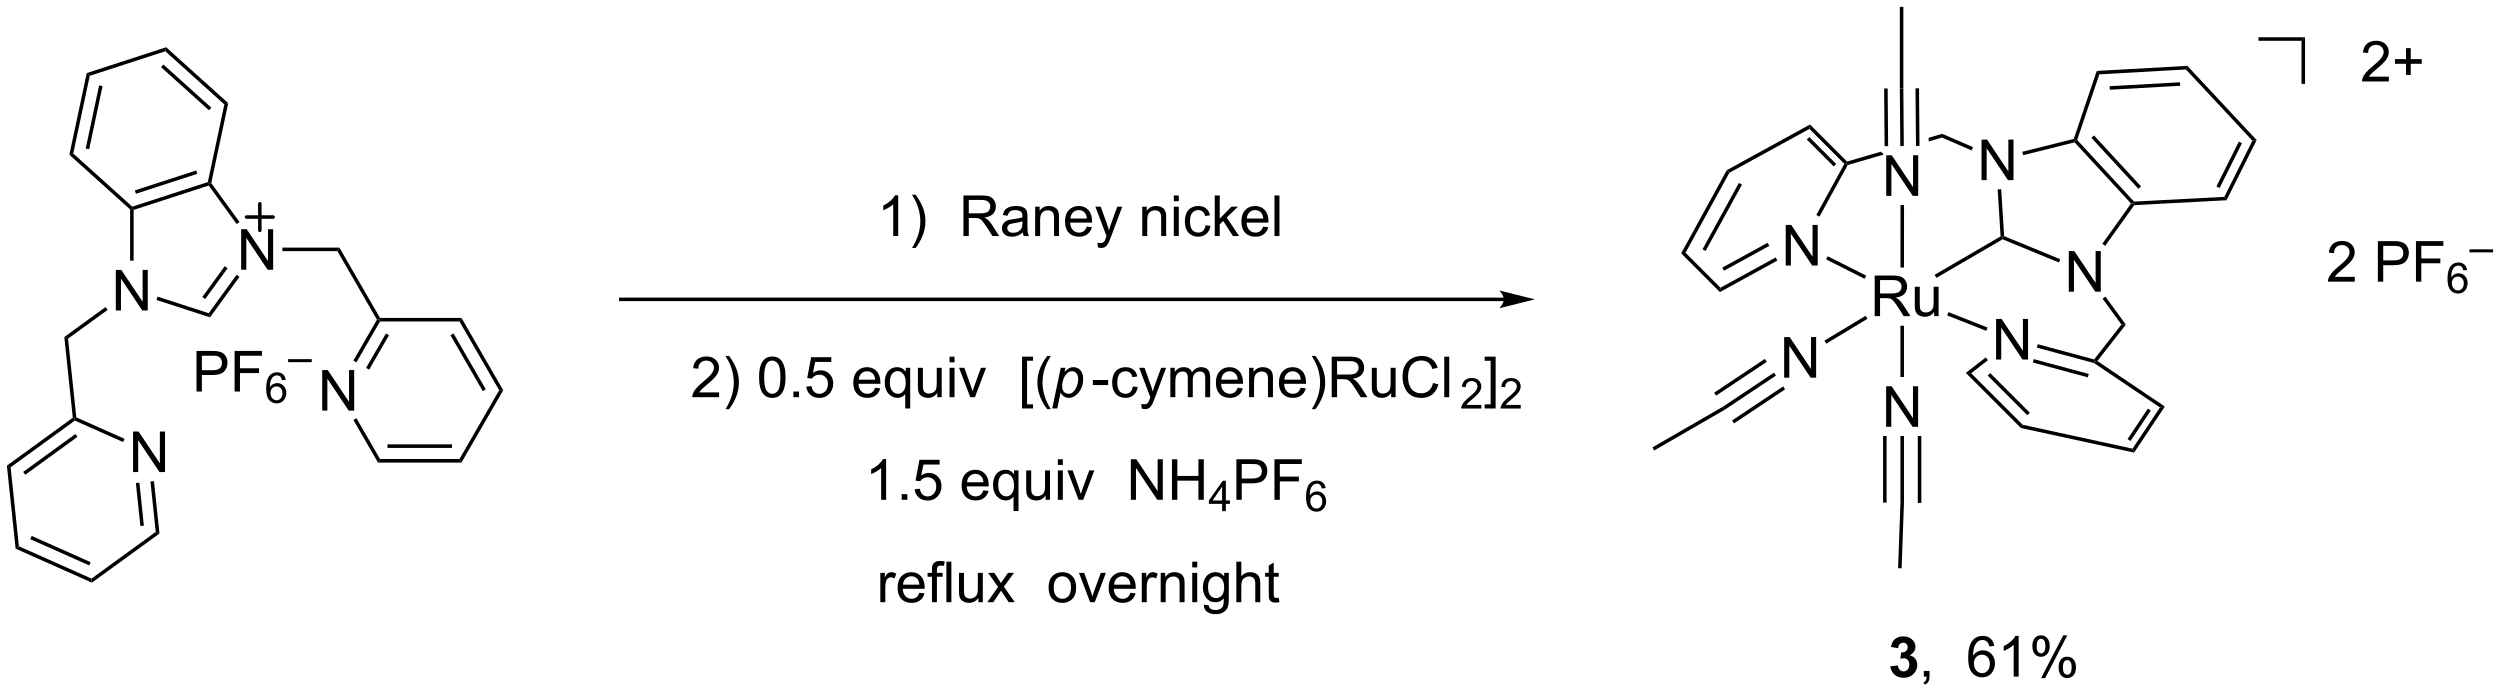 <?xml version="1.0" encoding="UTF-8"?>
<!DOCTYPE svg PUBLIC '-//W3C//DTD SVG 1.0//EN'
          'http://www.w3.org/TR/2001/REC-SVG-20010904/DTD/svg10.dtd'>
<svg stroke-dasharray="none" shape-rendering="auto" xmlns="http://www.w3.org/2000/svg" font-family="'Dialog'" text-rendering="auto" width="968" fill-opacity="1" color-interpolation="auto" color-rendering="auto" preserveAspectRatio="xMidYMid meet" font-size="12px" viewBox="0 0 968 268" fill="black" xmlns:xlink="http://www.w3.org/1999/xlink" stroke="black" image-rendering="auto" stroke-miterlimit="10" stroke-linecap="square" stroke-linejoin="miter" font-style="normal" stroke-width="1" height="268" stroke-dashoffset="0" font-weight="normal" stroke-opacity="1"
><!--Generated by the Batik Graphics2D SVG Generator--><defs id="genericDefs"
  /><g
  ><defs id="defs1"
    ><clipPath clipPathUnits="userSpaceOnUse" id="clipPath1"
      ><path d="M0.646 0.646 L363.637 0.646 L363.637 101.052 L0.646 101.052 L0.646 0.646 Z"
      /></clipPath
      ><clipPath clipPathUnits="userSpaceOnUse" id="clipPath2"
      ><path d="M-1.347 66.709 L-1.347 164.323 L351.551 164.323 L351.551 66.709 Z"
      /></clipPath
    ></defs
    ><g transform="scale(2.667,2.667) translate(-0.646,-0.646) matrix(1.029,0,0,1.029,2.031,-67.972)"
    ><path d="M265.36 160.698 L266.423 160.57 Q266.472 160.976 266.693 161.192 Q266.917 161.406 267.235 161.406 Q267.574 161.406 267.805 161.148 Q268.04 160.89 268.04 160.453 Q268.04 160.039 267.816 159.797 Q267.594 159.554 267.274 159.554 Q267.063 159.554 266.769 159.635 L266.891 158.742 Q267.337 158.752 267.571 158.549 Q267.805 158.343 267.805 158.002 Q267.805 157.713 267.634 157.541 Q267.462 157.369 267.175 157.369 Q266.894 157.369 266.693 157.565 Q266.495 157.76 266.454 158.135 L265.441 157.963 Q265.548 157.445 265.759 157.135 Q265.972 156.823 266.352 156.645 Q266.735 156.468 267.207 156.468 Q268.016 156.468 268.503 156.984 Q268.907 157.406 268.907 157.937 Q268.907 158.69 268.082 159.14 Q268.574 159.244 268.868 159.612 Q269.165 159.979 269.165 160.5 Q269.165 161.252 268.613 161.786 Q268.063 162.317 267.243 162.317 Q266.464 162.317 265.951 161.869 Q265.441 161.422 265.36 160.698 Z" stroke="none" clip-path="url(#clipPath2)"
    /></g
    ><g transform="matrix(2.743,0,0,2.743,3.695,-182.98)"
    ><path d="M270.218 162.218 L270.218 161.416 L271.02 161.416 L271.02 162.218 Q271.02 162.661 270.864 162.932 Q270.708 163.203 270.367 163.351 L270.171 163.052 Q270.395 162.953 270.499 162.763 Q270.606 162.575 270.617 162.218 L270.218 162.218 Z" stroke="none" clip-path="url(#clipPath2)"
    /></g
    ><g transform="matrix(2.743,0,0,2.743,3.695,-182.98)"
    ><path d="M280.157 157.893 L279.457 157.948 Q279.363 157.534 279.191 157.346 Q278.907 157.047 278.488 157.047 Q278.152 157.047 277.899 157.234 Q277.566 157.476 277.373 157.942 Q277.183 158.406 277.175 159.265 Q277.43 158.877 277.798 158.69 Q278.165 158.502 278.566 158.502 Q279.269 158.502 279.764 159.02 Q280.259 159.539 280.259 160.359 Q280.259 160.898 280.024 161.362 Q279.792 161.823 279.386 162.07 Q278.98 162.317 278.464 162.317 Q277.587 162.317 277.032 161.672 Q276.477 161.023 276.477 159.539 Q276.477 157.877 277.089 157.125 Q277.626 156.468 278.532 156.468 Q279.207 156.468 279.639 156.849 Q280.071 157.226 280.157 157.893 ZM277.285 160.362 Q277.285 160.726 277.438 161.06 Q277.594 161.39 277.87 161.565 Q278.149 161.737 278.454 161.737 Q278.899 161.737 279.219 161.377 Q279.54 161.018 279.54 160.401 Q279.54 159.807 279.222 159.466 Q278.907 159.125 278.425 159.125 Q277.949 159.125 277.615 159.466 Q277.285 159.807 277.285 160.362 ZM283.606 162.218 L282.903 162.218 L282.903 157.737 Q282.648 157.979 282.236 158.221 Q281.825 158.463 281.497 158.586 L281.497 157.906 Q282.085 157.627 282.526 157.234 Q282.968 156.838 283.153 156.468 L283.606 156.468 L283.606 162.218 ZM285.54 157.867 Q285.54 157.252 285.847 156.823 Q286.157 156.393 286.743 156.393 Q287.282 156.393 287.634 156.778 Q287.988 157.164 287.988 157.909 Q287.988 158.635 287.631 159.028 Q287.274 159.422 286.751 159.422 Q286.23 159.422 285.884 159.036 Q285.54 158.648 285.54 157.867 ZM286.761 156.877 Q286.501 156.877 286.326 157.104 Q286.152 157.33 286.152 157.937 Q286.152 158.487 286.326 158.713 Q286.503 158.937 286.761 158.937 Q287.027 158.937 287.201 158.711 Q287.376 158.484 287.376 157.882 Q287.376 157.328 287.199 157.104 Q287.024 156.877 286.761 156.877 ZM286.766 162.429 L289.899 156.393 L290.469 156.393 L287.347 162.429 L286.766 162.429 ZM289.243 160.875 Q289.243 160.257 289.55 159.83 Q289.86 159.401 290.449 159.401 Q290.988 159.401 291.342 159.786 Q291.696 160.172 291.696 160.916 Q291.696 161.643 291.337 162.036 Q290.98 162.429 290.454 162.429 Q289.933 162.429 289.587 162.041 Q289.243 161.651 289.243 160.875 ZM290.469 159.885 Q290.204 159.885 290.029 160.112 Q289.855 160.338 289.855 160.945 Q289.855 161.492 290.029 161.718 Q290.207 161.945 290.464 161.945 Q290.735 161.945 290.907 161.718 Q291.082 161.492 291.082 160.89 Q291.082 160.336 290.904 160.112 Q290.73 159.885 290.469 159.885 Z" stroke="none" clip-path="url(#clipPath2)"
    /></g
    ><g transform="matrix(2.743,0,0,2.743,3.695,-182.98)"
    ><path d="M125.443 100.027 L124.739 100.027 L124.739 95.545 Q124.484 95.787 124.073 96.029 Q123.661 96.272 123.333 96.394 L123.333 95.714 Q123.922 95.436 124.362 95.042 Q124.805 94.647 124.989 94.277 L125.443 94.277 L125.443 100.027 ZM127.9 101.712 L127.394 101.712 Q128.564 99.834 128.564 97.956 Q128.564 97.222 128.394 96.498 Q128.262 95.912 128.025 95.373 Q127.871 95.022 127.394 94.201 L127.9 94.201 Q128.634 95.183 128.986 96.17 Q129.285 97.022 129.285 97.951 Q129.285 99.006 128.881 99.993 Q128.478 100.977 127.9 101.712 ZM134.65 100.027 L134.65 94.3 L137.189 94.3 Q137.954 94.3 138.353 94.454 Q138.751 94.607 138.988 94.998 Q139.228 95.389 139.228 95.863 Q139.228 96.472 138.832 96.891 Q138.439 97.308 137.613 97.42 Q137.915 97.566 138.071 97.706 Q138.402 98.011 138.699 98.467 L139.696 100.027 L138.743 100.027 L137.986 98.834 Q137.652 98.318 137.436 98.045 Q137.222 97.772 137.053 97.662 Q136.884 97.553 136.707 97.511 Q136.579 97.482 136.285 97.482 L135.407 97.482 L135.407 100.027 L134.65 100.027 ZM135.407 96.826 L137.035 96.826 Q137.556 96.826 137.847 96.719 Q138.142 96.613 138.293 96.376 Q138.446 96.139 138.446 95.863 Q138.446 95.456 138.15 95.196 Q137.855 94.933 137.22 94.933 L135.407 94.933 L135.407 96.826 ZM143.031 99.514 Q142.641 99.847 142.279 99.985 Q141.919 100.121 141.505 100.121 Q140.82 100.121 140.453 99.787 Q140.086 99.451 140.086 98.933 Q140.086 98.628 140.224 98.376 Q140.364 98.123 140.588 97.972 Q140.812 97.818 141.094 97.74 Q141.302 97.686 141.719 97.636 Q142.57 97.534 142.974 97.394 Q142.976 97.248 142.976 97.209 Q142.976 96.779 142.779 96.605 Q142.508 96.365 141.976 96.365 Q141.482 96.365 141.245 96.54 Q141.008 96.714 140.896 97.154 L140.208 97.061 Q140.302 96.621 140.516 96.35 Q140.732 96.076 141.138 95.93 Q141.544 95.784 142.078 95.784 Q142.609 95.784 142.94 95.909 Q143.273 96.034 143.43 96.225 Q143.586 96.412 143.648 96.701 Q143.685 96.881 143.685 97.35 L143.685 98.287 Q143.685 99.269 143.729 99.529 Q143.773 99.787 143.906 100.027 L143.172 100.027 Q143.062 99.808 143.031 99.514 ZM142.974 97.943 Q142.591 98.1 141.825 98.209 Q141.391 98.272 141.211 98.35 Q141.031 98.428 140.932 98.579 Q140.836 98.73 140.836 98.912 Q140.836 99.193 141.049 99.381 Q141.263 99.568 141.672 99.568 Q142.078 99.568 142.393 99.391 Q142.711 99.214 142.859 98.904 Q142.974 98.667 142.974 98.201 L142.974 97.943 ZM144.775 100.027 L144.775 95.878 L145.407 95.878 L145.407 96.467 Q145.863 95.784 146.728 95.784 Q147.103 95.784 147.415 95.92 Q147.73 96.053 147.887 96.272 Q148.043 96.49 148.105 96.792 Q148.144 96.988 148.144 97.475 L148.144 100.027 L147.441 100.027 L147.441 97.503 Q147.441 97.074 147.358 96.86 Q147.277 96.647 147.069 96.522 Q146.861 96.394 146.579 96.394 Q146.129 96.394 145.803 96.68 Q145.478 96.964 145.478 97.761 L145.478 100.027 L144.775 100.027 ZM152.062 98.691 L152.789 98.779 Q152.617 99.417 152.151 99.769 Q151.687 100.121 150.966 100.121 Q150.055 100.121 149.521 99.561 Q148.989 98.998 148.989 97.988 Q148.989 96.941 149.529 96.363 Q150.068 95.784 150.927 95.784 Q151.758 95.784 152.284 96.352 Q152.812 96.917 152.812 97.943 Q152.812 98.006 152.81 98.131 L149.716 98.131 Q149.755 98.816 150.101 99.18 Q150.45 99.542 150.969 99.542 Q151.357 99.542 151.63 99.339 Q151.904 99.136 152.062 98.691 ZM149.755 97.553 L152.07 97.553 Q152.023 97.029 151.805 96.769 Q151.469 96.363 150.935 96.363 Q150.45 96.363 150.12 96.688 Q149.789 97.011 149.755 97.553 ZM153.642 101.626 L153.564 100.964 Q153.793 101.027 153.965 101.027 Q154.199 101.027 154.34 100.949 Q154.48 100.871 154.571 100.73 Q154.637 100.626 154.785 100.206 Q154.806 100.149 154.847 100.034 L153.275 95.878 L154.032 95.878 L154.894 98.279 Q155.064 98.738 155.196 99.24 Q155.316 98.756 155.486 98.295 L156.371 95.878 L157.074 95.878 L155.496 100.097 Q155.243 100.782 155.103 101.04 Q154.915 101.386 154.673 101.547 Q154.431 101.712 154.095 101.712 Q153.892 101.712 153.642 101.626 ZM159.896 100.027 L159.896 95.878 L160.529 95.878 L160.529 96.467 Q160.984 95.784 161.849 95.784 Q162.224 95.784 162.536 95.92 Q162.851 96.053 163.008 96.272 Q163.164 96.49 163.226 96.792 Q163.266 96.988 163.266 97.475 L163.266 100.027 L162.562 100.027 L162.562 97.503 Q162.562 97.074 162.479 96.86 Q162.398 96.647 162.19 96.522 Q161.982 96.394 161.7 96.394 Q161.25 96.394 160.924 96.68 Q160.599 96.964 160.599 97.761 L160.599 100.027 L159.896 100.027 ZM164.347 95.107 L164.347 94.3 L165.051 94.3 L165.051 95.107 L164.347 95.107 ZM164.347 100.027 L164.347 95.878 L165.051 95.878 L165.051 100.027 L164.347 100.027 ZM168.828 98.506 L169.521 98.597 Q169.406 99.311 168.94 99.717 Q168.474 100.121 167.794 100.121 Q166.943 100.121 166.424 99.563 Q165.906 99.006 165.906 97.967 Q165.906 97.295 166.127 96.792 Q166.351 96.287 166.807 96.037 Q167.263 95.784 167.797 95.784 Q168.474 95.784 168.904 96.126 Q169.333 96.467 169.453 97.097 L168.771 97.201 Q168.672 96.784 168.424 96.574 Q168.177 96.363 167.825 96.363 Q167.294 96.363 166.961 96.743 Q166.63 97.123 166.63 97.949 Q166.63 98.784 166.95 99.165 Q167.271 99.542 167.786 99.542 Q168.2 99.542 168.476 99.29 Q168.755 99.034 168.828 98.506 ZM170.125 100.027 L170.125 94.3 L170.828 94.3 L170.828 97.566 L172.492 95.878 L173.404 95.878 L171.818 97.417 L173.562 100.027 L172.695 100.027 L171.325 97.904 L170.828 98.381 L170.828 100.027 L170.125 100.027 ZM176.961 98.691 L177.687 98.779 Q177.516 99.417 177.049 99.769 Q176.586 100.121 175.864 100.121 Q174.953 100.121 174.419 99.561 Q173.888 98.998 173.888 97.988 Q173.888 96.941 174.427 96.363 Q174.966 95.784 175.825 95.784 Q176.656 95.784 177.182 96.352 Q177.711 96.917 177.711 97.943 Q177.711 98.006 177.708 98.131 L174.614 98.131 Q174.654 98.816 175 99.18 Q175.349 99.542 175.867 99.542 Q176.255 99.542 176.529 99.339 Q176.802 99.136 176.961 98.691 ZM174.654 97.553 L176.969 97.553 Q176.922 97.029 176.703 96.769 Q176.367 96.363 175.833 96.363 Q175.349 96.363 175.018 96.688 Q174.687 97.011 174.654 97.553 ZM178.556 100.027 L178.556 94.3 L179.259 94.3 L179.259 100.027 L178.556 100.027 Z" stroke="none" clip-path="url(#clipPath2)"
    /></g
    ><g transform="matrix(2.743,0,0,2.743,3.695,-182.98)"
    ><path d="M250.726 104.188 L250.726 98.462 L251.504 98.462 L254.512 102.956 L254.512 98.462 L255.239 98.462 L255.239 104.188 L254.46 104.188 L251.452 99.688 L251.452 104.188 L250.726 104.188 Z" stroke="none" clip-path="url(#clipPath2)"
    /></g
    ><g transform="matrix(2.743,0,0,2.743,3.695,-182.98)"
    ><path d="M254.065 84.902 L254.153 84.283 L259.382 89.512 L259.31 89.794 L259.001 89.838 ZM253.698 86.408 L257.495 90.204 L257.849 89.851 L254.052 86.054 Z" stroke="none" clip-path="url(#clipPath2)"
    /></g
    ><g transform="matrix(2.743,0,0,2.743,3.695,-182.98)"
    ><path d="M259.001 89.838 L259.31 89.794 L259.479 90.005 L255.481 97.294 L255.042 97.054 Z" stroke="none" clip-path="url(#clipPath2)"
    /></g
    ><g transform="matrix(2.743,0,0,2.743,3.695,-182.98)"
    ><path d="M249.305 103.05 L249.546 103.488 L241.428 107.941 L241.516 107.323 ZM248.168 100.976 L241.769 104.486 L242.01 104.924 L248.409 101.415 Z" stroke="none" clip-path="url(#clipPath2)"
    /></g
    ><g transform="matrix(2.743,0,0,2.743,3.695,-182.98)"
    ><path d="M241.516 107.323 L241.428 107.941 L235.961 102.475 L236.58 102.387 Z" stroke="none" clip-path="url(#clipPath2)"
    /></g
    ><g transform="matrix(2.743,0,0,2.743,3.695,-182.98)"
    ><path d="M236.58 102.387 L235.961 102.475 L242.405 90.727 L242.774 91.095 ZM239.417 102.133 L244.551 92.773 L244.112 92.533 L238.978 101.893 Z" stroke="none" clip-path="url(#clipPath2)"
    /></g
    ><g transform="matrix(2.743,0,0,2.743,3.695,-182.98)"
    ><path d="M242.774 91.095 L242.405 90.727 L254.153 84.283 L254.065 84.902 Z" stroke="none" clip-path="url(#clipPath2)"
    /></g
    ><g transform="matrix(2.743,0,0,2.743,3.695,-182.98)"
    ><path d="M272.816 85.595 L270.899 86.154 L270.899 86.154 L270.904 86.674 L270.904 86.674 L272.783 86.126 L272.816 85.595 ZM264.16 88.119 L259.382 89.512 L259.31 89.794 L259.479 90.005 L264.568 88.521 L264.568 88.521 L264.16 88.119 Z" stroke="none" clip-path="url(#clipPath2)"
    /></g
    ><g transform="matrix(2.743,0,0,2.743,3.695,-182.98)"
    ><path d="M278.365 92.137 L278.365 86.41 L279.143 86.41 L282.151 90.905 L282.151 86.41 L282.878 86.41 L282.878 92.137 L282.099 92.137 L279.091 87.637 L279.091 92.137 L278.365 92.137 Z" stroke="none" clip-path="url(#clipPath2)"
    /></g
    ><g transform="matrix(2.743,0,0,2.743,3.695,-182.98)"
    ><path d="M272.783 86.126 L272.816 85.595 L277.164 87.484 L276.965 87.942 Z" stroke="none" clip-path="url(#clipPath2)"
    /></g
    ><g transform="matrix(2.743,0,0,2.743,3.695,-182.98)"
    ><path d="M290.682 107.876 L290.682 102.15 L291.461 102.15 L294.469 106.644 L294.469 102.15 L295.195 102.15 L295.195 107.876 L294.417 107.876 L291.409 103.376 L291.409 107.876 L290.682 107.876 Z" stroke="none" clip-path="url(#clipPath2)"
    /></g
    ><g transform="matrix(2.743,0,0,2.743,3.695,-182.98)"
    ><path d="M280.642 93.453 L281.141 93.421 L281.554 100.039 L281.315 100.211 L281.055 100.073 Z" stroke="none" clip-path="url(#clipPath2)"
    /></g
    ><g transform="matrix(2.743,0,0,2.743,3.695,-182.98)"
    ><path d="M281.334 100.489 L281.315 100.211 L281.554 100.039 L289.477 103.302 L289.287 103.764 Z" stroke="none" clip-path="url(#clipPath2)"
    /></g
    ><g transform="matrix(2.743,0,0,2.743,3.695,-182.98)"
    ><path d="M295.822 101.408 L295.415 101.117 L299.469 95.441 L299.791 95.421 L299.924 95.664 Z" stroke="none" clip-path="url(#clipPath2)"
    /></g
    ><g transform="matrix(2.743,0,0,2.743,3.695,-182.98)"
    ><path d="M299.895 95.165 L299.791 95.421 L299.469 95.441 L291.496 86.803 L291.579 86.525 L291.864 86.464 ZM300.882 93.021 L294.242 85.828 L293.874 86.167 L300.514 93.36 Z" stroke="none" clip-path="url(#clipPath2)"
    /></g
    ><g transform="matrix(2.743,0,0,2.743,3.695,-182.98)"
    ><path d="M291.386 86.315 L291.579 86.525 L291.496 86.803 L284.241 88.617 L284.12 88.132 Z" stroke="none" clip-path="url(#clipPath2)"
    /></g
    ><g transform="matrix(2.743,0,0,2.743,3.695,-182.98)"
    ><path d="M299.924 95.664 L299.791 95.421 L299.895 95.165 L312.634 94.495 L312.951 94.978 Z" stroke="none" clip-path="url(#clipPath2)"
    /></g
    ><g transform="matrix(2.743,0,0,2.743,3.695,-182.98)"
    ><path d="M312.951 94.978 L312.634 94.495 L316.597 86.568 L317.2 86.481 ZM311.969 93.249 L315.131 86.925 L314.683 86.701 L311.522 93.025 Z" stroke="none" clip-path="url(#clipPath2)"
    /></g
    ><g transform="matrix(2.743,0,0,2.743,3.695,-182.98)"
    ><path d="M317.2 86.481 L316.597 86.568 L307.216 76.516 L307.421 76.004 Z" stroke="none" clip-path="url(#clipPath2)"
    /></g
    ><g transform="matrix(2.743,0,0,2.743,3.695,-182.98)"
    ><path d="M307.421 76.004 L307.216 76.516 L294.996 77.201 L294.631 76.721 ZM306.377 78.32 L296.447 78.877 L296.475 79.376 L306.404 78.82 Z" stroke="none" clip-path="url(#clipPath2)"
    /></g
    ><g transform="matrix(2.743,0,0,2.743,3.695,-182.98)"
    ><path d="M294.631 76.721 L294.996 77.201 L291.864 86.464 L291.579 86.525 L291.386 86.315 Z" stroke="none" clip-path="url(#clipPath2)"
    /></g
    ><g transform="matrix(2.743,0,0,2.743,3.695,-182.98)"
    ><path d="M295.451 108.868 L295.855 108.574 L298.736 112.534 L298.109 112.523 Z" stroke="none" clip-path="url(#clipPath2)"
    /></g
    ><g transform="matrix(2.743,0,0,2.743,3.695,-182.98)"
    ><path d="M298.109 112.523 L298.736 112.534 L294.716 117.67 L294.354 117.727 L294.259 117.443 Z" stroke="none" clip-path="url(#clipPath2)"
    /></g
    ><g transform="matrix(2.743,0,0,2.743,3.695,-182.98)"
    ><path d="M280.418 117.457 L280.418 111.73 L281.196 111.73 L284.204 116.225 L284.204 111.73 L284.931 111.73 L284.931 117.457 L284.152 117.457 L281.144 112.957 L281.144 117.457 L280.418 117.457 Z" stroke="none" clip-path="url(#clipPath2)"
    /></g
    ><g transform="matrix(2.743,0,0,2.743,3.695,-182.98)"
    ><path d="M294.259 117.443 L294.354 117.727 L294.248 117.958 L286.168 115.78 L286.298 115.297 ZM293.503 119.492 L285.732 117.398 L285.602 117.88 L293.373 119.975 Z" stroke="none" clip-path="url(#clipPath2)"
    /></g
    ><g transform="matrix(2.743,0,0,2.743,3.695,-182.98)"
    ><path d="M278.964 117.157 L279.271 117.552 L276.901 119.395 L276.147 119.348 Z" stroke="none" clip-path="url(#clipPath2)"
    /></g
    ><g transform="matrix(2.743,0,0,2.743,3.695,-182.98)"
    ><path d="M276.147 119.348 L276.901 119.395 L284.177 126.67 L283.927 127.128 ZM279.237 119.728 L284.832 125.323 L285.185 124.969 L279.591 119.375 Z" stroke="none" clip-path="url(#clipPath2)"
    /></g
    ><g transform="matrix(2.743,0,0,2.743,3.695,-182.98)"
    ><path d="M283.927 127.128 L284.177 126.67 L299.678 130.04 L299.904 130.601 Z" stroke="none" clip-path="url(#clipPath2)"
    /></g
    ><g transform="matrix(2.743,0,0,2.743,3.695,-182.98)"
    ><path d="M299.904 130.601 L299.678 130.04 L303.551 124.23 L304.243 124.094 ZM299.394 128.964 L302.261 124.664 L301.845 124.387 L298.978 128.687 Z" stroke="none" clip-path="url(#clipPath2)"
    /></g
    ><g transform="matrix(2.743,0,0,2.743,3.695,-182.98)"
    ><path d="M304.243 124.094 L303.551 124.23 L294.248 117.958 L294.354 117.727 L294.716 117.67 Z" stroke="none" clip-path="url(#clipPath2)"
    /></g
    ><g transform="matrix(2.743,0,0,2.743,3.695,-182.98)"
    ><path d="M263.282 111.334 L263.282 105.607 L265.821 105.607 Q266.587 105.607 266.985 105.761 Q267.384 105.915 267.621 106.305 Q267.86 106.696 267.86 107.17 Q267.86 107.779 267.465 108.199 Q267.071 108.615 266.246 108.727 Q266.548 108.873 266.704 109.014 Q267.035 109.318 267.332 109.774 L268.329 111.334 L267.376 111.334 L266.618 110.141 Q266.285 109.626 266.069 109.352 Q265.855 109.079 265.686 108.969 Q265.517 108.86 265.34 108.818 Q265.212 108.79 264.918 108.79 L264.04 108.79 L264.04 111.334 L263.282 111.334 ZM264.04 108.133 L265.668 108.133 Q266.189 108.133 266.48 108.027 Q266.774 107.92 266.925 107.683 Q267.079 107.446 267.079 107.17 Q267.079 106.764 266.782 106.503 Q266.488 106.24 265.853 106.24 L264.04 106.24 L264.04 108.133 ZM271.677 111.334 L271.677 110.725 Q271.192 111.428 270.359 111.428 Q269.992 111.428 269.674 111.287 Q269.356 111.147 269.2 110.933 Q269.047 110.719 268.984 110.412 Q268.942 110.204 268.942 109.756 L268.942 107.186 L269.646 107.186 L269.646 109.485 Q269.646 110.037 269.687 110.227 Q269.755 110.506 269.969 110.665 Q270.185 110.821 270.5 110.821 Q270.817 110.821 271.094 110.659 Q271.372 110.498 271.487 110.219 Q271.601 109.938 271.601 109.407 L271.601 107.186 L272.304 107.186 L272.304 111.334 L271.677 111.334 Z" stroke="none" clip-path="url(#clipPath2)"
    /></g
    ><g transform="matrix(2.743,0,0,2.743,3.695,-182.98)"
    ><path d="M256.429 103.326 L256.654 102.88 L262.09 105.62 L261.865 106.067 Z" stroke="none" clip-path="url(#clipPath2)"
    /></g
    ><g transform="matrix(2.743,0,0,2.743,3.695,-182.98)"
    ><path d="M273.513 111.232 L273.696 110.767 L279.209 112.942 L279.026 113.407 Z" stroke="none" clip-path="url(#clipPath2)"
    /></g
    ><g transform="matrix(2.743,0,0,2.743,3.695,-182.98)"
    ><path d="M271.997 105.932 L271.745 105.5 L281.055 100.073 L281.315 100.211 L281.334 100.489 Z" stroke="none" clip-path="url(#clipPath2)"
    /></g
    ><g transform="matrix(2.743,0,0,2.743,3.695,-182.98)"
    ><path d="M264.913 94.356 L264.913 88.629 L265.692 88.629 L268.7 93.124 L268.7 88.629 L269.426 88.629 L269.426 94.356 L268.648 94.356 L265.64 89.856 L265.64 94.356 L264.913 94.356 Z" stroke="none" clip-path="url(#clipPath2)"
    /></g
    ><g transform="matrix(2.743,0,0,2.743,3.695,-182.98)"
    ><path d="M267.419 104.469 L266.919 104.469 L266.926 95.656 L267.426 95.656 Z" stroke="none" clip-path="url(#clipPath2)"
    /></g
    ><g transform="matrix(2.743,0,0,2.743,3.695,-182.98)"
    ><path d="M264.9 126.957 L264.9 121.23 L265.679 121.23 L268.687 125.725 L268.687 121.23 L269.413 121.23 L269.413 126.957 L268.635 126.957 L265.627 122.457 L265.627 126.957 L264.9 126.957 Z" stroke="none" clip-path="url(#clipPath2)"
    /></g
    ><g transform="matrix(2.743,0,0,2.743,3.695,-182.98)"
    ><path d="M266.916 112.686 L267.416 112.686 L267.416 119.922 L266.916 119.922 Z" stroke="none" clip-path="url(#clipPath2)"
    /></g
    ><g transform="matrix(2.743,0,0,2.743,3.695,-182.98)"
    ><path d="M250.504 120.019 L250.504 114.292 L251.283 114.292 L254.291 118.787 L254.291 114.292 L255.017 114.292 L255.017 120.019 L254.239 120.019 L251.231 115.519 L251.231 120.019 L250.504 120.019 Z" stroke="none" clip-path="url(#clipPath2)"
    /></g
    ><g transform="matrix(2.743,0,0,2.743,3.695,-182.98)"
    ><path d="M262.006 111.28 L262.264 111.708 L256.449 115.216 L256.191 114.788 Z" stroke="none" clip-path="url(#clipPath2)"
    /></g
    ><g transform="matrix(2.743,0,0,2.743,3.695,-182.98)"
    ><path d="M267.395 87.32 L266.895 87.324 L266.829 79.184 L267.329 79.18 ZM265.181 87.338 L265.115 79.198 L264.615 79.202 L264.681 87.342 ZM269.609 87.302 L269.543 79.171 L269.043 79.175 L269.109 87.306 Z" stroke="none" clip-path="url(#clipPath2)"
    /></g
    ><g transform="matrix(2.743,0,0,2.743,3.695,-182.98)"
    ><path d="M267.329 79.18 L266.829 79.184 L266.829 67.682 L267.329 67.682 Z" stroke="none" clip-path="url(#clipPath2)"
    /></g
    ><g transform="matrix(2.743,0,0,2.743,3.695,-182.98)"
    ><path d="M266.916 128.257 L267.416 128.257 L267.416 137.706 L266.916 137.697 ZM269.367 128.257 L269.367 137.701 L269.867 137.701 L269.867 128.257 ZM264.464 128.257 L264.464 137.657 L264.964 137.657 L264.964 128.257 Z" stroke="none" clip-path="url(#clipPath2)"
    /></g
    ><g transform="matrix(2.743,0,0,2.743,3.695,-182.98)"
    ><path d="M249.066 119.312 L249.343 119.729 L242.121 124.543 L241.857 124.118 ZM250.359 121.253 L243.144 126.064 L243.421 126.48 L250.637 121.669 ZM247.772 117.372 L240.619 122.141 L240.896 122.557 L248.049 117.788 Z" stroke="none" clip-path="url(#clipPath2)"
    /></g
    ><g transform="matrix(2.743,0,0,2.743,3.695,-182.98)"
    ><path d="M266.916 137.697 L267.416 137.706 L267.084 146.93 L266.584 146.912 Z" stroke="none" clip-path="url(#clipPath2)"
    /></g
    ><g transform="matrix(2.743,0,0,2.743,3.695,-182.98)"
    ><path d="M241.857 124.118 L242.121 124.543 L232.154 130.298 L231.904 129.864 Z" stroke="none" clip-path="url(#clipPath2)"
    /></g
    ><g transform="matrix(2.743,0,0,2.743,3.695,-182.98)"
    ><path d="M317.457 72.472 L317.457 71.972 L324.033 71.972 L323.533 72.472 Z" stroke="none" clip-path="url(#clipPath2)"
    /></g
    ><g transform="matrix(2.743,0,0,2.743,3.695,-182.98)"
    ><path d="M323.533 72.472 L324.033 71.972 L324.033 78.547 L323.533 78.547 Z" stroke="none" clip-path="url(#clipPath2)"
    /></g
    ><g transform="matrix(2.743,0,0,2.743,3.695,-182.98)"
    ><path d="M335.861 77.534 L335.861 78.211 L332.075 78.211 Q332.067 77.956 332.158 77.722 Q332.301 77.336 332.619 76.961 Q332.939 76.586 333.541 76.094 Q334.473 75.328 334.801 74.88 Q335.129 74.433 335.129 74.034 Q335.129 73.617 334.83 73.331 Q334.533 73.042 334.051 73.042 Q333.543 73.042 333.239 73.347 Q332.934 73.651 332.932 74.19 L332.207 74.117 Q332.283 73.308 332.767 72.886 Q333.252 72.461 334.067 72.461 Q334.892 72.461 335.372 72.919 Q335.853 73.375 335.853 74.05 Q335.853 74.394 335.713 74.727 Q335.572 75.058 335.244 75.425 Q334.918 75.792 334.161 76.433 Q333.528 76.964 333.348 77.154 Q333.168 77.344 333.051 77.534 L335.861 77.534 ZM338.287 77.284 L338.287 75.714 L336.727 75.714 L336.727 75.058 L338.287 75.058 L338.287 73.5 L338.951 73.5 L338.951 75.058 L340.508 75.058 L340.508 75.714 L338.951 75.714 L338.951 77.284 L338.287 77.284 Z" stroke="none" clip-path="url(#clipPath2)"
    /></g
    ><g transform="matrix(2.743,0,0,2.743,3.695,-182.98)"
    ><path d="M100.161 122.102 L100.161 122.779 L96.374 122.779 Q96.367 122.524 96.458 122.289 Q96.601 121.904 96.919 121.529 Q97.239 121.154 97.841 120.662 Q98.773 119.896 99.101 119.448 Q99.429 119 99.429 118.602 Q99.429 118.185 99.13 117.899 Q98.833 117.609 98.351 117.609 Q97.843 117.609 97.538 117.914 Q97.234 118.219 97.231 118.758 L96.507 118.685 Q96.583 117.875 97.067 117.453 Q97.552 117.029 98.367 117.029 Q99.192 117.029 99.671 117.487 Q100.153 117.943 100.153 118.617 Q100.153 118.961 100.013 119.294 Q99.872 119.625 99.544 119.992 Q99.218 120.359 98.46 121 Q97.828 121.531 97.648 121.722 Q97.468 121.912 97.351 122.102 L100.161 122.102 ZM101.571 124.464 L101.066 124.464 Q102.235 122.586 102.235 120.709 Q102.235 119.974 102.066 119.25 Q101.933 118.664 101.696 118.125 Q101.542 117.774 101.066 116.953 L101.571 116.953 Q102.305 117.935 102.657 118.922 Q102.957 119.774 102.957 120.703 Q102.957 121.758 102.553 122.745 Q102.149 123.729 101.571 124.464 ZM105.802 119.953 Q105.802 118.938 106.01 118.32 Q106.218 117.701 106.63 117.365 Q107.044 117.029 107.669 117.029 Q108.13 117.029 108.476 117.214 Q108.825 117.399 109.052 117.75 Q109.278 118.099 109.406 118.602 Q109.536 119.102 109.536 119.953 Q109.536 120.961 109.328 121.581 Q109.122 122.201 108.708 122.539 Q108.296 122.878 107.669 122.878 Q106.841 122.878 106.367 122.281 Q105.802 121.568 105.802 119.953 ZM106.523 119.953 Q106.523 121.365 106.854 121.831 Q107.184 122.297 107.669 122.297 Q108.153 122.297 108.481 121.828 Q108.812 121.359 108.812 119.953 Q108.812 118.539 108.481 118.076 Q108.153 117.609 107.661 117.609 Q107.177 117.609 106.888 118.021 Q106.523 118.544 106.523 119.953 ZM110.644 122.779 L110.644 121.977 L111.446 121.977 L111.446 122.779 L110.644 122.779 ZM112.473 121.279 L113.21 121.216 Q113.294 121.755 113.591 122.026 Q113.89 122.297 114.312 122.297 Q114.82 122.297 115.171 121.914 Q115.523 121.531 115.523 120.899 Q115.523 120.297 115.184 119.951 Q114.848 119.602 114.302 119.602 Q113.96 119.602 113.687 119.758 Q113.413 119.912 113.257 120.156 L112.598 120.07 L113.153 117.13 L115.999 117.13 L115.999 117.802 L113.716 117.802 L113.406 119.341 Q113.921 118.982 114.489 118.982 Q115.239 118.982 115.755 119.503 Q116.27 120.021 116.27 120.836 Q116.27 121.615 115.817 122.18 Q115.265 122.878 114.312 122.878 Q113.531 122.878 113.036 122.44 Q112.544 122 112.473 121.279 ZM122.179 121.443 L122.906 121.531 Q122.734 122.169 122.268 122.521 Q121.804 122.873 121.083 122.873 Q120.171 122.873 119.638 122.313 Q119.106 121.75 119.106 120.74 Q119.106 119.693 119.645 119.115 Q120.184 118.537 121.044 118.537 Q121.874 118.537 122.4 119.104 Q122.929 119.669 122.929 120.695 Q122.929 120.758 122.927 120.883 L119.833 120.883 Q119.872 121.568 120.218 121.932 Q120.567 122.294 121.085 122.294 Q121.473 122.294 121.747 122.091 Q122.02 121.888 122.179 121.443 ZM119.872 120.305 L122.187 120.305 Q122.14 119.781 121.921 119.521 Q121.585 119.115 121.052 119.115 Q120.567 119.115 120.236 119.44 Q119.906 119.763 119.872 120.305 ZM126.433 124.37 L126.433 122.336 Q126.269 122.568 125.975 122.722 Q125.68 122.873 125.347 122.873 Q124.61 122.873 124.076 122.284 Q123.542 121.693 123.542 120.664 Q123.542 120.039 123.759 119.544 Q123.977 119.047 124.389 118.792 Q124.8 118.537 125.292 118.537 Q126.063 118.537 126.503 119.185 L126.503 118.63 L127.136 118.63 L127.136 124.37 L126.433 124.37 ZM124.266 120.693 Q124.266 121.492 124.602 121.893 Q124.938 122.294 125.407 122.294 Q125.855 122.294 126.178 121.914 Q126.503 121.531 126.503 120.755 Q126.503 119.927 126.162 119.511 Q125.821 119.091 125.36 119.091 Q124.902 119.091 124.584 119.479 Q124.266 119.867 124.266 120.693 ZM130.958 122.779 L130.958 122.169 Q130.473 122.873 129.64 122.873 Q129.273 122.873 128.955 122.732 Q128.637 122.591 128.481 122.378 Q128.328 122.164 128.265 121.857 Q128.223 121.649 128.223 121.201 L128.223 118.63 L128.927 118.63 L128.927 120.93 Q128.927 121.482 128.968 121.672 Q129.036 121.951 129.25 122.109 Q129.466 122.266 129.781 122.266 Q130.098 122.266 130.375 122.104 Q130.653 121.943 130.768 121.664 Q130.882 121.383 130.882 120.852 L130.882 118.63 L131.585 118.63 L131.585 122.779 L130.958 122.779 ZM132.691 117.859 L132.691 117.052 L133.394 117.052 L133.394 117.859 L132.691 117.859 ZM132.691 122.779 L132.691 118.63 L133.394 118.63 L133.394 122.779 L132.691 122.779 ZM135.617 122.779 L134.038 118.63 L134.781 118.63 L135.671 121.115 Q135.817 121.516 135.937 121.951 Q136.031 121.623 136.2 121.162 L137.122 118.63 L137.843 118.63 L136.273 122.779 L135.617 122.779 ZM142.927 124.37 L142.927 117.052 L144.476 117.052 L144.476 117.633 L143.63 117.633 L143.63 123.787 L144.476 123.787 L144.476 124.37 L142.927 124.37 ZM146.477 124.464 Q145.894 123.729 145.49 122.745 Q145.089 121.758 145.089 120.703 Q145.089 119.774 145.391 118.922 Q145.743 117.935 146.477 116.953 L146.98 116.953 Q146.509 117.766 146.355 118.115 Q146.118 118.654 145.98 119.24 Q145.813 119.969 145.813 120.709 Q145.813 122.586 146.98 124.464 L146.477 124.464 Z" stroke="none" clip-path="url(#clipPath2)"
    /></g
    ><g transform="matrix(2.743,0,0,2.743,3.695,-182.98)"
    ><path d="M147.186 124.37 L148.386 118.63 L149.04 118.63 L148.917 119.209 Q149.282 118.828 149.569 118.682 Q149.855 118.537 150.175 118.537 Q150.769 118.537 151.16 118.969 Q151.55 119.399 151.55 120.203 Q151.55 120.852 151.334 121.386 Q151.121 121.919 150.808 122.245 Q150.496 122.568 150.175 122.722 Q149.855 122.873 149.519 122.873 Q148.774 122.873 148.363 122.115 L147.894 124.37 L147.186 124.37 ZM148.587 121.084 Q148.587 121.547 148.652 121.727 Q148.751 121.982 148.972 122.138 Q149.196 122.294 149.488 122.294 Q150.097 122.294 150.472 121.609 Q150.847 120.922 150.847 120.209 Q150.847 119.68 150.595 119.393 Q150.345 119.107 149.97 119.107 Q149.699 119.107 149.467 119.25 Q149.238 119.391 149.04 119.675 Q148.845 119.959 148.714 120.37 Q148.587 120.779 148.587 121.084 Z" stroke="none" clip-path="url(#clipPath2)"
    /></g
    ><g transform="matrix(2.743,0,0,2.743,3.695,-182.98)"
    ><path d="M152.921 121.06 L152.921 120.352 L155.08 120.352 L155.08 121.06 L152.921 121.06 ZM158.565 121.258 L159.257 121.349 Q159.143 122.063 158.677 122.469 Q158.21 122.873 157.531 122.873 Q156.679 122.873 156.161 122.315 Q155.643 121.758 155.643 120.719 Q155.643 120.047 155.864 119.544 Q156.088 119.039 156.544 118.789 Q156.999 118.537 157.533 118.537 Q158.21 118.537 158.64 118.878 Q159.07 119.219 159.19 119.849 L158.507 119.953 Q158.408 119.537 158.161 119.326 Q157.913 119.115 157.562 119.115 Q157.031 119.115 156.697 119.495 Q156.367 119.875 156.367 120.701 Q156.367 121.537 156.687 121.917 Q157.007 122.294 157.523 122.294 Q157.937 122.294 158.213 122.042 Q158.492 121.787 158.565 121.258 ZM159.828 124.378 L159.749 123.716 Q159.979 123.779 160.15 123.779 Q160.385 123.779 160.525 123.701 Q160.666 123.623 160.757 123.482 Q160.822 123.378 160.971 122.959 Q160.992 122.901 161.033 122.787 L159.46 118.63 L160.218 118.63 L161.08 121.031 Q161.249 121.49 161.382 121.992 Q161.502 121.508 161.671 121.047 L162.557 118.63 L163.26 118.63 L161.682 122.849 Q161.429 123.534 161.288 123.792 Q161.101 124.138 160.859 124.3 Q160.617 124.464 160.281 124.464 Q160.078 124.464 159.828 124.378 ZM163.859 122.779 L163.859 118.63 L164.486 118.63 L164.486 119.211 Q164.682 118.906 165.005 118.722 Q165.33 118.537 165.744 118.537 Q166.205 118.537 166.499 118.729 Q166.796 118.919 166.916 119.263 Q167.408 118.537 168.197 118.537 Q168.815 118.537 169.145 118.878 Q169.479 119.219 169.479 119.93 L169.479 122.779 L168.781 122.779 L168.781 120.164 Q168.781 119.742 168.71 119.557 Q168.643 119.373 168.463 119.261 Q168.283 119.146 168.041 119.146 Q167.604 119.146 167.315 119.438 Q167.025 119.727 167.025 120.367 L167.025 122.779 L166.322 122.779 L166.322 120.084 Q166.322 119.615 166.15 119.38 Q165.979 119.146 165.588 119.146 Q165.291 119.146 165.038 119.302 Q164.788 119.459 164.674 119.761 Q164.562 120.06 164.562 120.625 L164.562 122.779 L163.859 122.779 ZM173.361 121.443 L174.088 121.531 Q173.916 122.169 173.45 122.521 Q172.986 122.873 172.265 122.873 Q171.354 122.873 170.82 122.313 Q170.288 121.75 170.288 120.74 Q170.288 119.693 170.828 119.115 Q171.367 118.537 172.226 118.537 Q173.057 118.537 173.583 119.104 Q174.111 119.669 174.111 120.695 Q174.111 120.758 174.109 120.883 L171.015 120.883 Q171.054 121.568 171.4 121.932 Q171.749 122.294 172.268 122.294 Q172.656 122.294 172.929 122.091 Q173.203 121.888 173.361 121.443 ZM171.054 120.305 L173.369 120.305 Q173.322 119.781 173.104 119.521 Q172.768 119.115 172.234 119.115 Q171.749 119.115 171.419 119.44 Q171.088 119.763 171.054 120.305 ZM174.972 122.779 L174.972 118.63 L175.605 118.63 L175.605 119.219 Q176.061 118.537 176.925 118.537 Q177.3 118.537 177.613 118.672 Q177.928 118.805 178.084 119.024 Q178.24 119.242 178.303 119.544 Q178.342 119.74 178.342 120.227 L178.342 122.779 L177.639 122.779 L177.639 120.255 Q177.639 119.826 177.555 119.612 Q177.475 119.399 177.266 119.274 Q177.058 119.146 176.777 119.146 Q176.326 119.146 176.001 119.432 Q175.675 119.716 175.675 120.513 L175.675 122.779 L174.972 122.779 ZM182.26 121.443 L182.986 121.531 Q182.815 122.169 182.348 122.521 Q181.885 122.873 181.163 122.873 Q180.252 122.873 179.718 122.313 Q179.187 121.75 179.187 120.74 Q179.187 119.693 179.726 119.115 Q180.265 118.537 181.124 118.537 Q181.955 118.537 182.481 119.104 Q183.01 119.669 183.01 120.695 Q183.01 120.758 183.007 120.883 L179.913 120.883 Q179.953 121.568 180.299 121.932 Q180.648 122.294 181.166 122.294 Q181.554 122.294 181.828 122.091 Q182.101 121.888 182.26 121.443 ZM179.953 120.305 L182.268 120.305 Q182.221 119.781 182.002 119.521 Q181.666 119.115 181.132 119.115 Q180.648 119.115 180.317 119.44 Q179.986 119.763 179.953 120.305 ZM184.332 124.464 L183.826 124.464 Q184.995 122.586 184.995 120.709 Q184.995 119.974 184.826 119.25 Q184.694 118.664 184.457 118.125 Q184.303 117.774 183.826 116.953 L184.332 116.953 Q185.066 117.935 185.417 118.922 Q185.717 119.774 185.717 120.703 Q185.717 121.758 185.313 122.745 Q184.91 123.729 184.332 124.464 ZM186.636 122.779 L186.636 117.052 L189.175 117.052 Q189.941 117.052 190.339 117.206 Q190.738 117.359 190.975 117.75 Q191.214 118.141 191.214 118.615 Q191.214 119.224 190.819 119.643 Q190.425 120.06 189.6 120.172 Q189.902 120.318 190.058 120.459 Q190.389 120.763 190.686 121.219 L191.683 122.779 L190.73 122.779 L189.972 121.586 Q189.639 121.07 189.423 120.797 Q189.209 120.524 189.04 120.414 Q188.87 120.305 188.694 120.263 Q188.566 120.234 188.272 120.234 L187.394 120.234 L187.394 122.779 L186.636 122.779 ZM187.394 119.578 L189.022 119.578 Q189.542 119.578 189.834 119.472 Q190.128 119.365 190.279 119.128 Q190.433 118.891 190.433 118.615 Q190.433 118.209 190.136 117.948 Q189.842 117.685 189.207 117.685 L187.394 117.685 L187.394 119.578 ZM195.031 122.779 L195.031 122.169 Q194.546 122.873 193.713 122.873 Q193.346 122.873 193.028 122.732 Q192.71 122.591 192.554 122.378 Q192.4 122.164 192.338 121.857 Q192.296 121.649 192.296 121.201 L192.296 118.63 L192.999 118.63 L192.999 120.93 Q192.999 121.482 193.041 121.672 Q193.109 121.951 193.322 122.109 Q193.538 122.266 193.854 122.266 Q194.171 122.266 194.447 122.104 Q194.726 121.943 194.841 121.664 Q194.955 121.383 194.955 120.852 L194.955 118.63 L195.658 118.63 L195.658 122.779 L195.031 122.779 ZM200.936 120.771 L201.694 120.961 Q201.457 121.896 200.837 122.388 Q200.217 122.878 199.324 122.878 Q198.397 122.878 197.816 122.5 Q197.238 122.123 196.933 121.409 Q196.631 120.693 196.631 119.873 Q196.631 118.977 196.972 118.313 Q197.316 117.646 197.946 117.3 Q198.576 116.953 199.334 116.953 Q200.194 116.953 200.779 117.391 Q201.365 117.828 201.597 118.623 L200.85 118.797 Q200.652 118.172 200.272 117.888 Q199.894 117.602 199.319 117.602 Q198.66 117.602 198.214 117.919 Q197.772 118.234 197.592 118.768 Q197.412 119.302 197.412 119.867 Q197.412 120.599 197.626 121.143 Q197.839 121.688 198.287 121.959 Q198.738 122.227 199.261 122.227 Q199.897 122.227 200.337 121.859 Q200.779 121.492 200.936 120.771 ZM202.523 122.779 L202.523 117.052 L203.226 117.052 L203.226 122.779 L202.523 122.779 Z" stroke="none" clip-path="url(#clipPath2)"
    /></g
    ><g transform="matrix(2.743,0,0,2.743,3.695,-182.98)"
    ><path d="M207.757 123.871 L207.757 124.379 L204.917 124.379 Q204.911 124.187 204.979 124.012 Q205.087 123.722 205.325 123.441 Q205.565 123.16 206.016 122.791 Q206.716 122.217 206.962 121.881 Q207.208 121.545 207.208 121.246 Q207.208 120.933 206.983 120.719 Q206.761 120.502 206.399 120.502 Q206.018 120.502 205.79 120.73 Q205.561 120.959 205.559 121.363 L205.016 121.308 Q205.073 120.701 205.436 120.385 Q205.8 120.066 206.411 120.066 Q207.03 120.066 207.389 120.41 Q207.751 120.752 207.751 121.258 Q207.751 121.516 207.645 121.766 Q207.54 122.014 207.294 122.289 Q207.05 122.564 206.481 123.045 Q206.007 123.443 205.872 123.586 Q205.737 123.728 205.649 123.871 L207.757 123.871 Z" stroke="none" clip-path="url(#clipPath2)"
    /></g
    ><g transform="matrix(2.743,0,0,2.743,3.695,-182.98)"
    ><path d="M209.775 124.37 L208.226 124.37 L208.226 123.787 L209.072 123.787 L209.072 117.633 L208.226 117.633 L208.226 117.052 L209.775 117.052 L209.775 124.37 Z" stroke="none" clip-path="url(#clipPath2)"
    /></g
    ><g transform="matrix(2.743,0,0,2.743,3.695,-182.98)"
    ><path d="M213.316 123.871 L213.316 124.379 L210.476 124.379 Q210.47 124.187 210.539 124.012 Q210.646 123.722 210.885 123.441 Q211.125 123.16 211.576 122.791 Q212.275 122.217 212.521 121.881 Q212.767 121.545 212.767 121.246 Q212.767 120.933 212.543 120.719 Q212.32 120.502 211.959 120.502 Q211.578 120.502 211.349 120.73 Q211.121 120.959 211.119 121.363 L210.576 121.308 Q210.633 120.701 210.996 120.385 Q211.359 120.066 211.97 120.066 Q212.59 120.066 212.949 120.41 Q213.31 120.752 213.31 121.258 Q213.31 121.516 213.205 121.766 Q213.099 122.014 212.853 122.289 Q212.609 122.564 212.041 123.045 Q211.566 123.443 211.431 123.586 Q211.297 123.728 211.209 123.871 L213.316 123.871 Z" stroke="none" clip-path="url(#clipPath2)"
    /></g
    ><g transform="matrix(2.743,0,0,2.743,3.695,-182.98)"
    ><path d="M123.738 137.261 L123.035 137.261 L123.035 132.779 Q122.779 133.021 122.368 133.263 Q121.957 133.505 121.629 133.628 L121.629 132.948 Q122.217 132.669 122.657 132.276 Q123.1 131.88 123.285 131.511 L123.738 131.511 L123.738 137.261 ZM125.932 137.261 L125.932 136.458 L126.734 136.458 L126.734 137.261 L125.932 137.261 ZM127.761 135.761 L128.498 135.698 Q128.582 136.237 128.879 136.508 Q129.178 136.779 129.6 136.779 Q130.108 136.779 130.459 136.396 Q130.811 136.013 130.811 135.38 Q130.811 134.779 130.472 134.433 Q130.136 134.083 129.589 134.083 Q129.248 134.083 128.975 134.24 Q128.701 134.393 128.545 134.638 L127.886 134.552 L128.441 131.612 L131.287 131.612 L131.287 132.284 L129.004 132.284 L128.694 133.823 Q129.209 133.464 129.777 133.464 Q130.527 133.464 131.043 133.985 Q131.558 134.503 131.558 135.318 Q131.558 136.096 131.105 136.662 Q130.553 137.36 129.6 137.36 Q128.819 137.36 128.324 136.922 Q127.832 136.482 127.761 135.761 ZM137.467 135.925 L138.194 136.013 Q138.022 136.651 137.556 137.003 Q137.092 137.354 136.371 137.354 Q135.459 137.354 134.925 136.794 Q134.394 136.232 134.394 135.221 Q134.394 134.175 134.933 133.596 Q135.472 133.018 136.332 133.018 Q137.162 133.018 137.688 133.586 Q138.217 134.151 138.217 135.177 Q138.217 135.24 138.214 135.365 L135.121 135.365 Q135.16 136.05 135.506 136.414 Q135.855 136.776 136.373 136.776 Q136.761 136.776 137.035 136.573 Q137.308 136.37 137.467 135.925 ZM135.16 134.787 L137.475 134.787 Q137.428 134.263 137.209 134.003 Q136.873 133.596 136.339 133.596 Q135.855 133.596 135.524 133.922 Q135.194 134.245 135.16 134.787 ZM141.721 138.852 L141.721 136.818 Q141.557 137.05 141.263 137.203 Q140.968 137.354 140.635 137.354 Q139.898 137.354 139.364 136.766 Q138.83 136.175 138.83 135.146 Q138.83 134.521 139.047 134.026 Q139.265 133.529 139.677 133.274 Q140.088 133.018 140.58 133.018 Q141.351 133.018 141.791 133.667 L141.791 133.112 L142.424 133.112 L142.424 138.852 L141.721 138.852 ZM139.554 135.175 Q139.554 135.974 139.89 136.375 Q140.226 136.776 140.695 136.776 Q141.143 136.776 141.466 136.396 Q141.791 136.013 141.791 135.237 Q141.791 134.409 141.45 133.992 Q141.109 133.573 140.648 133.573 Q140.19 133.573 139.872 133.961 Q139.554 134.349 139.554 135.175 ZM146.246 137.261 L146.246 136.651 Q145.761 137.354 144.928 137.354 Q144.561 137.354 144.243 137.214 Q143.925 137.073 143.769 136.86 Q143.615 136.646 143.553 136.339 Q143.511 136.13 143.511 135.683 L143.511 133.112 L144.214 133.112 L144.214 135.412 Q144.214 135.964 144.256 136.154 Q144.324 136.433 144.537 136.591 Q144.754 136.748 145.069 136.748 Q145.386 136.748 145.662 136.586 Q145.941 136.425 146.056 136.146 Q146.17 135.865 146.17 135.333 L146.17 133.112 L146.873 133.112 L146.873 137.261 L146.246 137.261 ZM147.979 132.341 L147.979 131.534 L148.682 131.534 L148.682 132.341 L147.979 132.341 ZM147.979 137.261 L147.979 133.112 L148.682 133.112 L148.682 137.261 L147.979 137.261 ZM150.905 137.261 L149.326 133.112 L150.069 133.112 L150.959 135.596 Q151.105 135.998 151.225 136.433 Q151.319 136.104 151.488 135.643 L152.41 133.112 L153.131 133.112 L151.561 137.261 L150.905 137.261 ZM158.28 137.261 L158.28 131.534 L159.058 131.534 L162.066 136.029 L162.066 131.534 L162.793 131.534 L162.793 137.261 L162.014 137.261 L159.006 132.761 L159.006 137.261 L158.28 137.261 ZM164.088 137.261 L164.088 131.534 L164.846 131.534 L164.846 133.886 L167.822 133.886 L167.822 131.534 L168.58 131.534 L168.58 137.261 L167.822 137.261 L167.822 134.56 L164.846 134.56 L164.846 137.261 L164.088 137.261 Z" stroke="none" clip-path="url(#clipPath2)"
    /></g
    ><g transform="matrix(2.743,0,0,2.743,3.695,-182.98)"
    ><path d="M171.164 138.861 L171.164 137.831 L169.301 137.831 L169.301 137.349 L171.262 134.566 L171.692 134.566 L171.692 137.349 L172.272 137.349 L172.272 137.831 L171.692 137.831 L171.692 138.861 L171.164 138.861 ZM171.164 137.349 L171.164 135.411 L169.821 137.349 L171.164 137.349 Z" stroke="none" clip-path="url(#clipPath2)"
    /></g
    ><g transform="matrix(2.743,0,0,2.743,3.695,-182.98)"
    ><path d="M173.179 137.261 L173.179 131.534 L175.34 131.534 Q175.911 131.534 176.21 131.589 Q176.632 131.659 176.916 131.857 Q177.202 132.052 177.377 132.409 Q177.551 132.763 177.551 133.19 Q177.551 133.919 177.085 134.427 Q176.622 134.933 175.405 134.933 L173.937 134.933 L173.937 137.261 L173.179 137.261 ZM173.937 134.255 L175.419 134.255 Q176.153 134.255 176.46 133.982 Q176.77 133.708 176.77 133.214 Q176.77 132.854 176.588 132.599 Q176.405 132.341 176.109 132.261 Q175.919 132.208 175.403 132.208 L173.937 132.208 L173.937 134.255 ZM178.554 137.261 L178.554 131.534 L182.419 131.534 L182.419 132.208 L179.312 132.208 L179.312 133.982 L181.999 133.982 L181.999 134.659 L179.312 134.659 L179.312 137.261 L178.554 137.261 Z" stroke="none" clip-path="url(#clipPath2)"
    /></g
    ><g transform="matrix(2.743,0,0,2.743,3.695,-182.98)"
    ><path d="M185.771 135.617 L185.245 135.657 Q185.175 135.347 185.046 135.206 Q184.833 134.982 184.519 134.982 Q184.267 134.982 184.077 135.122 Q183.827 135.304 183.683 135.654 Q183.54 136.001 183.534 136.646 Q183.726 136.355 184.001 136.214 Q184.277 136.073 184.577 136.073 Q185.105 136.073 185.476 136.462 Q185.847 136.851 185.847 137.466 Q185.847 137.87 185.671 138.218 Q185.497 138.564 185.193 138.749 Q184.888 138.935 184.501 138.935 Q183.843 138.935 183.427 138.45 Q183.011 137.964 183.011 136.851 Q183.011 135.605 183.47 135.04 Q183.872 134.548 184.552 134.548 Q185.058 134.548 185.382 134.833 Q185.706 135.117 185.771 135.617 ZM183.616 137.468 Q183.616 137.742 183.732 137.992 Q183.849 138.239 184.056 138.37 Q184.265 138.499 184.493 138.499 Q184.827 138.499 185.068 138.23 Q185.308 137.96 185.308 137.497 Q185.308 137.052 185.07 136.796 Q184.833 136.54 184.472 136.54 Q184.114 136.54 183.864 136.796 Q183.616 137.052 183.616 137.468 Z" stroke="none" clip-path="url(#clipPath2)"
    /></g
    ><g transform="matrix(2.743,0,0,2.743,3.695,-182.98)"
    ><path d="M15 110.535 L15 104.809 L15.779 104.809 L18.787 109.303 L18.787 104.809 L19.513 104.809 L19.513 110.535 L18.735 110.535 L15.727 106.035 L15.727 110.535 L15 110.535 Z" stroke="none" clip-path="url(#clipPath2)"
    /></g
    ><g transform="matrix(2.743,0,0,2.743,3.695,-182.98)"
    ><path d="M32.697 104.785 L32.697 99.059 L33.476 99.059 L36.483 103.553 L36.483 99.059 L37.21 99.059 L37.21 104.785 L36.431 104.785 L33.423 100.285 L33.423 104.785 L32.697 104.785 Z" stroke="none" clip-path="url(#clipPath2)"
    /></g
    ><g transform="matrix(2.743,0,0,2.743,3.695,-182.98)"
    ><path d="M17.016 96.272 L17.266 96.16 L17.516 96.342 L17.516 103.501 L17.016 103.501 Z" stroke="none" clip-path="url(#clipPath2)"
    /></g
    ><g transform="matrix(2.743,0,0,2.743,3.695,-182.98)"
    ><path d="M20.739 109.051 L20.893 108.576 L28.108 110.92 L28.299 111.508 Z" stroke="none" clip-path="url(#clipPath2)"
    /></g
    ><g transform="matrix(2.743,0,0,2.743,3.695,-182.98)"
    ><path d="M28.299 111.508 L28.108 110.92 L32.05 105.494 L32.455 105.787 ZM27.615 108.927 L30.78 104.571 L30.375 104.277 L27.21 108.633 Z" stroke="none" clip-path="url(#clipPath2)"
    /></g
    ><g transform="matrix(2.743,0,0,2.743,3.695,-182.98)"
    ><path d="M32.461 98.042 L32.057 98.336 L28.108 92.9 L28.203 92.606 L28.471 92.55 Z" stroke="none" clip-path="url(#clipPath2)"
    /></g
    ><g transform="matrix(2.743,0,0,2.743,3.695,-182.98)"
    ><path d="M27.988 92.413 L28.203 92.606 L28.108 92.9 L17.516 96.342 L17.266 96.16 L17.326 95.878 ZM26.349 90.769 L17.686 93.584 L17.84 94.06 L26.504 91.245 Z" stroke="none" clip-path="url(#clipPath2)"
    /></g
    ><g transform="matrix(2.743,0,0,2.743,3.695,-182.98)"
    ><path d="M38.513 102.16 L38.513 101.66 L46.567 101.66 L46.278 102.16 Z" stroke="none" clip-path="url(#clipPath2)"
    /></g
    ><g stroke-width="0.5" transform="matrix(2.743,0,0,2.743,3.695,-182.98)" stroke-linejoin="round" stroke-linecap="round"
    ><path fill="none" d="M33.455 97.345 L37.205 97.345 M35.33 95.47 L35.33 99.22" clip-path="url(#clipPath2)"
    /></g
    ><g transform="matrix(2.743,0,0,2.743,3.695,-182.98)"
    ><path d="M331.05 105.793 L331.05 106.471 L327.264 106.471 Q327.256 106.215 327.347 105.981 Q327.49 105.596 327.808 105.221 Q328.128 104.846 328.73 104.353 Q329.662 103.588 329.99 103.14 Q330.318 102.692 330.318 102.293 Q330.318 101.877 330.019 101.59 Q329.722 101.301 329.24 101.301 Q328.733 101.301 328.428 101.606 Q328.123 101.911 328.12 102.45 L327.397 102.377 Q327.472 101.567 327.956 101.145 Q328.441 100.721 329.256 100.721 Q330.081 100.721 330.561 101.179 Q331.042 101.635 331.042 102.309 Q331.042 102.653 330.902 102.986 Q330.761 103.317 330.433 103.684 Q330.108 104.051 329.35 104.692 Q328.717 105.223 328.537 105.413 Q328.358 105.603 328.24 105.793 L331.05 105.793 ZM334.311 106.471 L334.311 100.744 L336.472 100.744 Q337.042 100.744 337.342 100.799 Q337.764 100.869 338.048 101.067 Q338.334 101.262 338.509 101.619 Q338.683 101.973 338.683 102.4 Q338.683 103.129 338.217 103.637 Q337.753 104.142 336.537 104.142 L335.068 104.142 L335.068 106.471 L334.311 106.471 ZM335.068 103.465 L336.55 103.465 Q337.284 103.465 337.592 103.192 Q337.902 102.918 337.902 102.424 Q337.902 102.064 337.719 101.809 Q337.537 101.551 337.24 101.471 Q337.05 101.418 336.534 101.418 L335.068 101.418 L335.068 103.465 ZM339.686 106.471 L339.686 100.744 L343.55 100.744 L343.55 101.418 L340.443 101.418 L340.443 103.192 L343.131 103.192 L343.131 103.869 L340.443 103.869 L340.443 106.471 L339.686 106.471 Z" stroke="none" clip-path="url(#clipPath2)"
    /></g
    ><g transform="matrix(2.743,0,0,2.743,3.695,-182.98)"
    ><path d="M346.902 104.826 L346.377 104.867 Q346.307 104.557 346.178 104.416 Q345.965 104.192 345.651 104.192 Q345.399 104.192 345.209 104.332 Q344.959 104.514 344.815 104.864 Q344.672 105.211 344.666 105.856 Q344.858 105.565 345.133 105.424 Q345.408 105.283 345.709 105.283 Q346.236 105.283 346.608 105.672 Q346.979 106.061 346.979 106.676 Q346.979 107.08 346.803 107.428 Q346.629 107.774 346.324 107.959 Q346.02 108.145 345.633 108.145 Q344.975 108.145 344.559 107.66 Q344.143 107.174 344.143 106.061 Q344.143 104.815 344.602 104.25 Q345.004 103.758 345.684 103.758 Q346.19 103.758 346.514 104.043 Q346.838 104.326 346.902 104.826 ZM344.748 106.678 Q344.748 106.951 344.863 107.201 Q344.981 107.449 345.188 107.58 Q345.397 107.709 345.625 107.709 Q345.959 107.709 346.199 107.44 Q346.44 107.17 346.44 106.707 Q346.44 106.262 346.201 106.006 Q345.965 105.75 345.604 105.75 Q345.246 105.75 344.996 106.006 Q344.748 106.262 344.748 106.678 Z" stroke="none" clip-path="url(#clipPath2)"
    /></g
    ><g transform="matrix(2.743,0,0,2.743,3.695,-182.98)"
    ><path d="M347.241 102.329 L347.241 101.903 L350.579 101.903 L350.579 102.329 L347.241 102.329 Z" stroke="none" clip-path="url(#clipPath2)"
    /></g
    ><g transform="matrix(2.743,0,0,2.743,3.695,-182.98)"
    ><path d="M122.919 151.718 L122.919 147.569 L123.552 147.569 L123.552 148.197 Q123.794 147.757 123.997 147.616 Q124.203 147.475 124.45 147.475 Q124.804 147.475 125.171 147.702 L124.929 148.353 Q124.671 148.202 124.413 148.202 Q124.184 148.202 123.999 148.34 Q123.817 148.478 123.739 148.725 Q123.622 149.1 123.622 149.546 L123.622 151.718 L122.919 151.718 ZM128.429 150.382 L129.156 150.47 Q128.984 151.108 128.518 151.46 Q128.054 151.811 127.333 151.811 Q126.421 151.811 125.888 151.251 Q125.356 150.689 125.356 149.678 Q125.356 148.632 125.895 148.053 Q126.434 147.475 127.294 147.475 Q128.125 147.475 128.65 148.043 Q129.179 148.608 129.179 149.634 Q129.179 149.697 129.177 149.822 L126.083 149.822 Q126.122 150.507 126.468 150.871 Q126.817 151.233 127.335 151.233 Q127.723 151.233 127.997 151.03 Q128.27 150.827 128.429 150.382 ZM126.122 149.244 L128.437 149.244 Q128.39 148.72 128.171 148.46 Q127.835 148.053 127.302 148.053 Q126.817 148.053 126.486 148.379 Q126.156 148.702 126.122 149.244 ZM130.207 151.718 L130.207 148.116 L129.587 148.116 L129.587 147.569 L130.207 147.569 L130.207 147.126 Q130.207 146.71 130.282 146.507 Q130.384 146.233 130.639 146.064 Q130.894 145.892 131.355 145.892 Q131.652 145.892 132.011 145.962 L131.907 146.577 Q131.688 146.538 131.493 146.538 Q131.173 146.538 131.04 146.676 Q130.907 146.811 130.907 147.186 L130.907 147.569 L131.714 147.569 L131.714 148.116 L130.907 148.116 L130.907 151.718 L130.207 151.718 ZM132.247 151.718 L132.247 145.991 L132.95 145.991 L132.95 151.718 L132.247 151.718 ZM136.759 151.718 L136.759 151.108 Q136.274 151.811 135.441 151.811 Q135.074 151.811 134.756 151.671 Q134.438 151.53 134.282 151.316 Q134.128 151.103 134.066 150.796 Q134.024 150.587 134.024 150.139 L134.024 147.569 L134.727 147.569 L134.727 149.869 Q134.727 150.421 134.769 150.611 Q134.837 150.889 135.05 151.048 Q135.266 151.204 135.582 151.204 Q135.899 151.204 136.175 151.043 Q136.454 150.882 136.569 150.603 Q136.683 150.322 136.683 149.79 L136.683 147.569 L137.386 147.569 L137.386 151.718 L136.759 151.718 ZM138.02 151.718 L139.536 149.561 L138.132 147.569 L139.012 147.569 L139.648 148.54 Q139.828 148.819 139.937 149.007 Q140.109 148.749 140.255 148.548 L140.953 147.569 L141.794 147.569 L140.359 149.522 L141.903 151.718 L141.038 151.718 L140.187 150.428 L139.96 150.079 L138.872 151.718 L138.02 151.718 ZM146.671 149.642 Q146.671 148.491 147.312 147.936 Q147.848 147.475 148.617 147.475 Q149.473 147.475 150.015 148.035 Q150.559 148.595 150.559 149.585 Q150.559 150.384 150.317 150.845 Q150.078 151.303 149.619 151.559 Q149.161 151.811 148.617 151.811 Q147.747 151.811 147.208 151.254 Q146.671 150.694 146.671 149.642 ZM147.395 149.642 Q147.395 150.439 147.742 150.837 Q148.091 151.233 148.617 151.233 Q149.14 151.233 149.487 150.835 Q149.835 150.436 149.835 149.619 Q149.835 148.85 149.487 148.454 Q149.137 148.056 148.617 148.056 Q148.091 148.056 147.742 148.452 Q147.395 148.845 147.395 149.642 ZM152.535 151.718 L150.957 147.569 L151.699 147.569 L152.589 150.053 Q152.735 150.454 152.855 150.889 Q152.949 150.561 153.118 150.1 L154.04 147.569 L154.761 147.569 L153.191 151.718 L152.535 151.718 ZM158.222 150.382 L158.949 150.47 Q158.777 151.108 158.311 151.46 Q157.847 151.811 157.126 151.811 Q156.214 151.811 155.68 151.251 Q155.149 150.689 155.149 149.678 Q155.149 148.632 155.688 148.053 Q156.227 147.475 157.087 147.475 Q157.917 147.475 158.444 148.043 Q158.972 148.608 158.972 149.634 Q158.972 149.697 158.97 149.822 L155.876 149.822 Q155.915 150.507 156.261 150.871 Q156.61 151.233 157.128 151.233 Q157.516 151.233 157.79 151.03 Q158.063 150.827 158.222 150.382 ZM155.915 149.244 L158.23 149.244 Q158.183 148.72 157.964 148.46 Q157.628 148.053 157.095 148.053 Q156.61 148.053 156.279 148.379 Q155.949 148.702 155.915 149.244 ZM159.825 151.718 L159.825 147.569 L160.458 147.569 L160.458 148.197 Q160.7 147.757 160.903 147.616 Q161.109 147.475 161.356 147.475 Q161.71 147.475 162.078 147.702 L161.835 148.353 Q161.578 148.202 161.32 148.202 Q161.091 148.202 160.906 148.34 Q160.723 148.478 160.645 148.725 Q160.528 149.1 160.528 149.546 L160.528 151.718 L159.825 151.718 ZM162.497 151.718 L162.497 147.569 L163.13 147.569 L163.13 148.158 Q163.585 147.475 164.45 147.475 Q164.825 147.475 165.137 147.611 Q165.453 147.744 165.609 147.962 Q165.765 148.181 165.828 148.483 Q165.867 148.678 165.867 149.165 L165.867 151.718 L165.163 151.718 L165.163 149.194 Q165.163 148.764 165.08 148.551 Q165 148.337 164.791 148.212 Q164.583 148.085 164.302 148.085 Q163.851 148.085 163.525 148.371 Q163.2 148.655 163.2 149.452 L163.2 151.718 L162.497 151.718 ZM166.949 146.798 L166.949 145.991 L167.652 145.991 L167.652 146.798 L166.949 146.798 ZM166.949 151.718 L166.949 147.569 L167.652 147.569 L167.652 151.718 L166.949 151.718 ZM168.593 152.061 L169.278 152.163 Q169.32 152.481 169.515 152.624 Q169.778 152.819 170.231 152.819 Q170.718 152.819 170.984 152.624 Q171.25 152.428 171.343 152.077 Q171.398 151.863 171.395 151.173 Q170.934 151.718 170.247 151.718 Q169.39 151.718 168.921 151.1 Q168.453 150.483 168.453 149.619 Q168.453 149.025 168.666 148.525 Q168.882 148.022 169.291 147.749 Q169.7 147.475 170.25 147.475 Q170.984 147.475 171.46 148.069 L171.46 147.569 L172.109 147.569 L172.109 151.155 Q172.109 152.124 171.911 152.527 Q171.716 152.934 171.286 153.168 Q170.859 153.402 170.234 153.402 Q169.492 153.402 169.033 153.066 Q168.578 152.733 168.593 152.061 ZM169.177 149.569 Q169.177 150.384 169.5 150.759 Q169.825 151.134 170.312 151.134 Q170.796 151.134 171.125 150.762 Q171.453 150.389 171.453 149.593 Q171.453 148.829 171.114 148.444 Q170.778 148.056 170.302 148.056 Q169.833 148.056 169.505 148.439 Q169.177 148.819 169.177 149.569 ZM173.173 151.718 L173.173 145.991 L173.876 145.991 L173.876 148.046 Q174.368 147.475 175.118 147.475 Q175.579 147.475 175.917 147.658 Q176.259 147.837 176.404 148.158 Q176.55 148.478 176.55 149.087 L176.55 151.718 L175.847 151.718 L175.847 149.087 Q175.847 148.561 175.618 148.322 Q175.391 148.079 174.972 148.079 Q174.66 148.079 174.384 148.244 Q174.11 148.405 173.993 148.684 Q173.876 148.96 173.876 149.447 L173.876 151.718 L173.173 151.718 ZM179.156 151.087 L179.257 151.71 Q178.96 151.772 178.726 151.772 Q178.343 151.772 178.132 151.652 Q177.921 151.53 177.835 151.332 Q177.75 151.134 177.75 150.501 L177.75 148.116 L177.234 148.116 L177.234 147.569 L177.75 147.569 L177.75 146.54 L178.45 146.119 L178.45 147.569 L179.156 147.569 L179.156 148.116 L178.45 148.116 L178.45 150.54 Q178.45 150.843 178.487 150.928 Q178.523 151.014 178.606 151.066 Q178.692 151.116 178.848 151.116 Q178.966 151.116 179.156 151.087 Z" stroke="none" clip-path="url(#clipPath2)"
    /></g
    ><g transform="matrix(2.743,0,0,2.743,3.695,-182.98)"
    ><path d="M13.553 110.049 L13.847 110.453 L8.258 114.514 L7.731 114.279 Z" stroke="none" clip-path="url(#clipPath2)"
    /></g
    ><g transform="matrix(2.743,0,0,2.743,3.695,-182.98)"
    ><path d="M7.731 114.279 L8.258 114.514 L9.426 125.624 L9.192 125.793 L8.929 125.676 Z" stroke="none" clip-path="url(#clipPath2)"
    /></g
    ><g transform="matrix(2.743,0,0,2.743,3.695,-182.98)"
    ><path d="M46.278 102.16 L46.567 101.66 L52.297 111.585 L52.153 111.835 L51.864 111.835 Z" stroke="none" clip-path="url(#clipPath2)"
    /></g
    ><g transform="matrix(2.743,0,0,2.743,3.695,-182.98)"
    ><path d="M17.433 133.346 L17.433 127.619 L18.211 127.619 L21.219 132.114 L21.219 127.619 L21.946 127.619 L21.946 133.346 L21.167 133.346 L18.159 128.846 L18.159 133.346 L17.433 133.346 Z" stroke="none" clip-path="url(#clipPath2)"
    /></g
    ><g transform="matrix(2.743,0,0,2.743,3.695,-182.98)"
    ><path d="M8.929 125.676 L9.192 125.793 L9.223 126.081 L0.152 132.671 L-0.375 132.436 ZM9.295 127.968 L1.925 133.323 L2.219 133.727 L9.589 128.373 Z" stroke="none" clip-path="url(#clipPath2)"
    /></g
    ><g transform="matrix(2.743,0,0,2.743,3.695,-182.98)"
    ><path d="M-0.375 132.436 L0.152 132.671 L1.324 143.82 L0.857 144.16 Z" stroke="none" clip-path="url(#clipPath2)"
    /></g
    ><g transform="matrix(2.743,0,0,2.743,3.695,-182.98)"
    ><path d="M0.857 144.16 L1.324 143.82 L11.566 148.381 L11.627 148.955 ZM2.923 142.814 L11.245 146.519 L11.448 146.062 L3.126 142.357 Z" stroke="none" clip-path="url(#clipPath2)"
    /></g
    ><g transform="matrix(2.743,0,0,2.743,3.695,-182.98)"
    ><path d="M11.627 148.955 L11.566 148.381 L20.637 141.791 L21.164 142.025 Z" stroke="none" clip-path="url(#clipPath2)"
    /></g
    ><g transform="matrix(2.743,0,0,2.743,3.695,-182.98)"
    ><path d="M21.164 142.025 L20.637 141.791 L19.888 134.672 L20.386 134.62 ZM18.965 140.91 L18.327 134.836 L17.83 134.888 L18.468 140.962 Z" stroke="none" clip-path="url(#clipPath2)"
    /></g
    ><g transform="matrix(2.743,0,0,2.743,3.695,-182.98)"
    ><path d="M16.234 128.655 L16.031 129.112 L9.223 126.081 L9.192 125.793 L9.426 125.624 Z" stroke="none" clip-path="url(#clipPath2)"
    /></g
    ><g transform="matrix(2.743,0,0,2.743,3.695,-182.98)"
    ><path d="M44.137 124.669 L44.137 118.943 L44.916 118.943 L47.923 123.437 L47.923 118.943 L48.65 118.943 L48.65 124.669 L47.871 124.669 L44.864 120.169 L44.864 124.669 L44.137 124.669 Z" stroke="none" clip-path="url(#clipPath2)"
    /></g
    ><g transform="matrix(2.743,0,0,2.743,3.695,-182.98)"
    ><path d="M51.864 111.835 L52.153 111.835 L52.297 112.085 L48.965 117.856 L48.532 117.606 ZM53.131 113.78 L50.325 118.641 L50.758 118.891 L53.564 114.03 Z" stroke="none" clip-path="url(#clipPath2)"
    /></g
    ><g transform="matrix(2.743,0,0,2.743,3.695,-182.98)"
    ><path d="M48.538 125.993 L48.971 125.743 L52.297 131.504 L52.008 132.004 Z" stroke="none" clip-path="url(#clipPath2)"
    /></g
    ><g transform="matrix(2.743,0,0,2.743,3.695,-182.98)"
    ><path d="M52.008 132.004 L52.297 131.504 L63.508 131.504 L63.797 132.004 ZM53.348 129.934 L62.458 129.934 L62.458 129.434 L53.348 129.434 Z" stroke="none" clip-path="url(#clipPath2)"
    /></g
    ><g transform="matrix(2.743,0,0,2.743,3.695,-182.98)"
    ><path d="M63.797 132.004 L63.508 131.504 L69.114 121.794 L69.691 121.794 Z" stroke="none" clip-path="url(#clipPath2)"
    /></g
    ><g transform="matrix(2.743,0,0,2.743,3.695,-182.98)"
    ><path d="M69.691 121.794 L69.114 121.794 L63.508 112.085 L63.797 111.585 ZM67.229 121.669 L62.674 113.78 L62.241 114.03 L66.796 121.919 Z" stroke="none" clip-path="url(#clipPath2)"
    /></g
    ><g transform="matrix(2.743,0,0,2.743,3.695,-182.98)"
    ><path d="M63.797 111.585 L63.508 112.085 L52.297 112.085 L52.153 111.835 L52.297 111.585 Z" stroke="none" clip-path="url(#clipPath2)"
    /></g
    ><g transform="matrix(2.743,0,0,2.743,3.695,-182.98)"
    ><path d="M28.471 92.55 L28.203 92.606 L27.988 92.413 L30.32 81.447 L30.869 81.269 Z" stroke="none" clip-path="url(#clipPath2)"
    /></g
    ><g transform="matrix(2.743,0,0,2.743,3.695,-182.98)"
    ><path d="M30.869 81.269 L30.32 81.447 L21.988 73.945 L22.108 73.38 ZM28.488 81.911 L21.718 75.815 L21.384 76.187 L28.154 82.282 Z" stroke="none" clip-path="url(#clipPath2)"
    /></g
    ><g transform="matrix(2.743,0,0,2.743,3.695,-182.98)"
    ><path d="M22.108 73.38 L21.988 73.945 L11.325 77.41 L10.896 77.023 Z" stroke="none" clip-path="url(#clipPath2)"
    /></g
    ><g transform="matrix(2.743,0,0,2.743,3.695,-182.98)"
    ><path d="M10.896 77.023 L11.325 77.41 L8.994 88.376 L8.445 88.554 ZM12.643 78.764 L10.748 87.675 L11.238 87.779 L13.132 78.868 Z" stroke="none" clip-path="url(#clipPath2)"
    /></g
    ><g transform="matrix(2.743,0,0,2.743,3.695,-182.98)"
    ><path d="M8.445 88.554 L8.994 88.376 L17.326 95.878 L17.266 96.16 L17.016 96.272 Z" stroke="none" clip-path="url(#clipPath2)"
    /></g
    ><g transform="matrix(2.743,0,0,2.743,3.695,-182.98)"
    ><path d="M26.393 121.972 L26.393 116.246 L28.554 116.246 Q29.125 116.246 29.424 116.301 Q29.846 116.371 30.13 116.569 Q30.416 116.764 30.591 117.121 Q30.765 117.475 30.765 117.902 Q30.765 118.631 30.299 119.139 Q29.835 119.644 28.619 119.644 L27.151 119.644 L27.151 121.972 L26.393 121.972 ZM27.151 118.967 L28.632 118.967 Q29.367 118.967 29.674 118.694 Q29.984 118.42 29.984 117.926 Q29.984 117.566 29.802 117.311 Q29.619 117.053 29.322 116.972 Q29.132 116.92 28.617 116.92 L27.151 116.92 L27.151 118.967 ZM31.768 121.972 L31.768 116.246 L35.632 116.246 L35.632 116.92 L32.526 116.92 L32.526 118.694 L35.213 118.694 L35.213 119.371 L32.526 119.371 L32.526 121.972 L31.768 121.972 Z" stroke="none" clip-path="url(#clipPath2)"
    /></g
    ><g transform="matrix(2.743,0,0,2.743,3.695,-182.98)"
    ><path d="M38.985 120.328 L38.459 120.369 Q38.389 120.059 38.26 119.918 Q38.047 119.694 37.733 119.694 Q37.481 119.694 37.291 119.834 Q37.041 120.016 36.897 120.365 Q36.754 120.713 36.748 121.358 Q36.94 121.067 37.215 120.926 Q37.49 120.785 37.791 120.785 Q38.319 120.785 38.69 121.174 Q39.061 121.563 39.061 122.178 Q39.061 122.582 38.885 122.93 Q38.711 123.276 38.407 123.461 Q38.102 123.647 37.715 123.647 Q37.057 123.647 36.641 123.162 Q36.225 122.676 36.225 121.563 Q36.225 120.317 36.684 119.752 Q37.086 119.26 37.766 119.26 Q38.272 119.26 38.596 119.545 Q38.92 119.828 38.985 120.328 ZM36.83 122.18 Q36.83 122.453 36.946 122.703 Q37.063 122.951 37.27 123.082 Q37.479 123.211 37.707 123.211 Q38.041 123.211 38.282 122.942 Q38.522 122.672 38.522 122.209 Q38.522 121.764 38.283 121.508 Q38.047 121.252 37.686 121.252 Q37.328 121.252 37.078 121.508 Q36.83 121.764 36.83 122.18 Z" stroke="none" clip-path="url(#clipPath2)"
    /></g
    ><g transform="matrix(2.743,0,0,2.743,3.695,-182.98)"
    ><path d="M39.324 117.831 L39.324 117.405 L42.661 117.405 L42.661 117.831 L39.324 117.831 Z" stroke="none" clip-path="url(#clipPath2)"
    /></g
    ><g transform="matrix(2.743,0,0,2.743,3.695,-182.98)"
    ><path d="M210.938 108.715 L86.283 108.715 L86.033 108.715 L86.033 109.215 L86.283 109.215 L210.938 109.215 L211.188 109.215 L211.188 108.715 L210.938 108.715 ZM215.313 108.965 L210.313 107.715 C210.313 107.715 210.938 108.418 210.938 108.965 C210.938 109.512 210.313 110.215 210.313 110.215 Z" stroke="none" clip-path="url(#clipPath2)"
    /></g
  ></g
></svg
>
